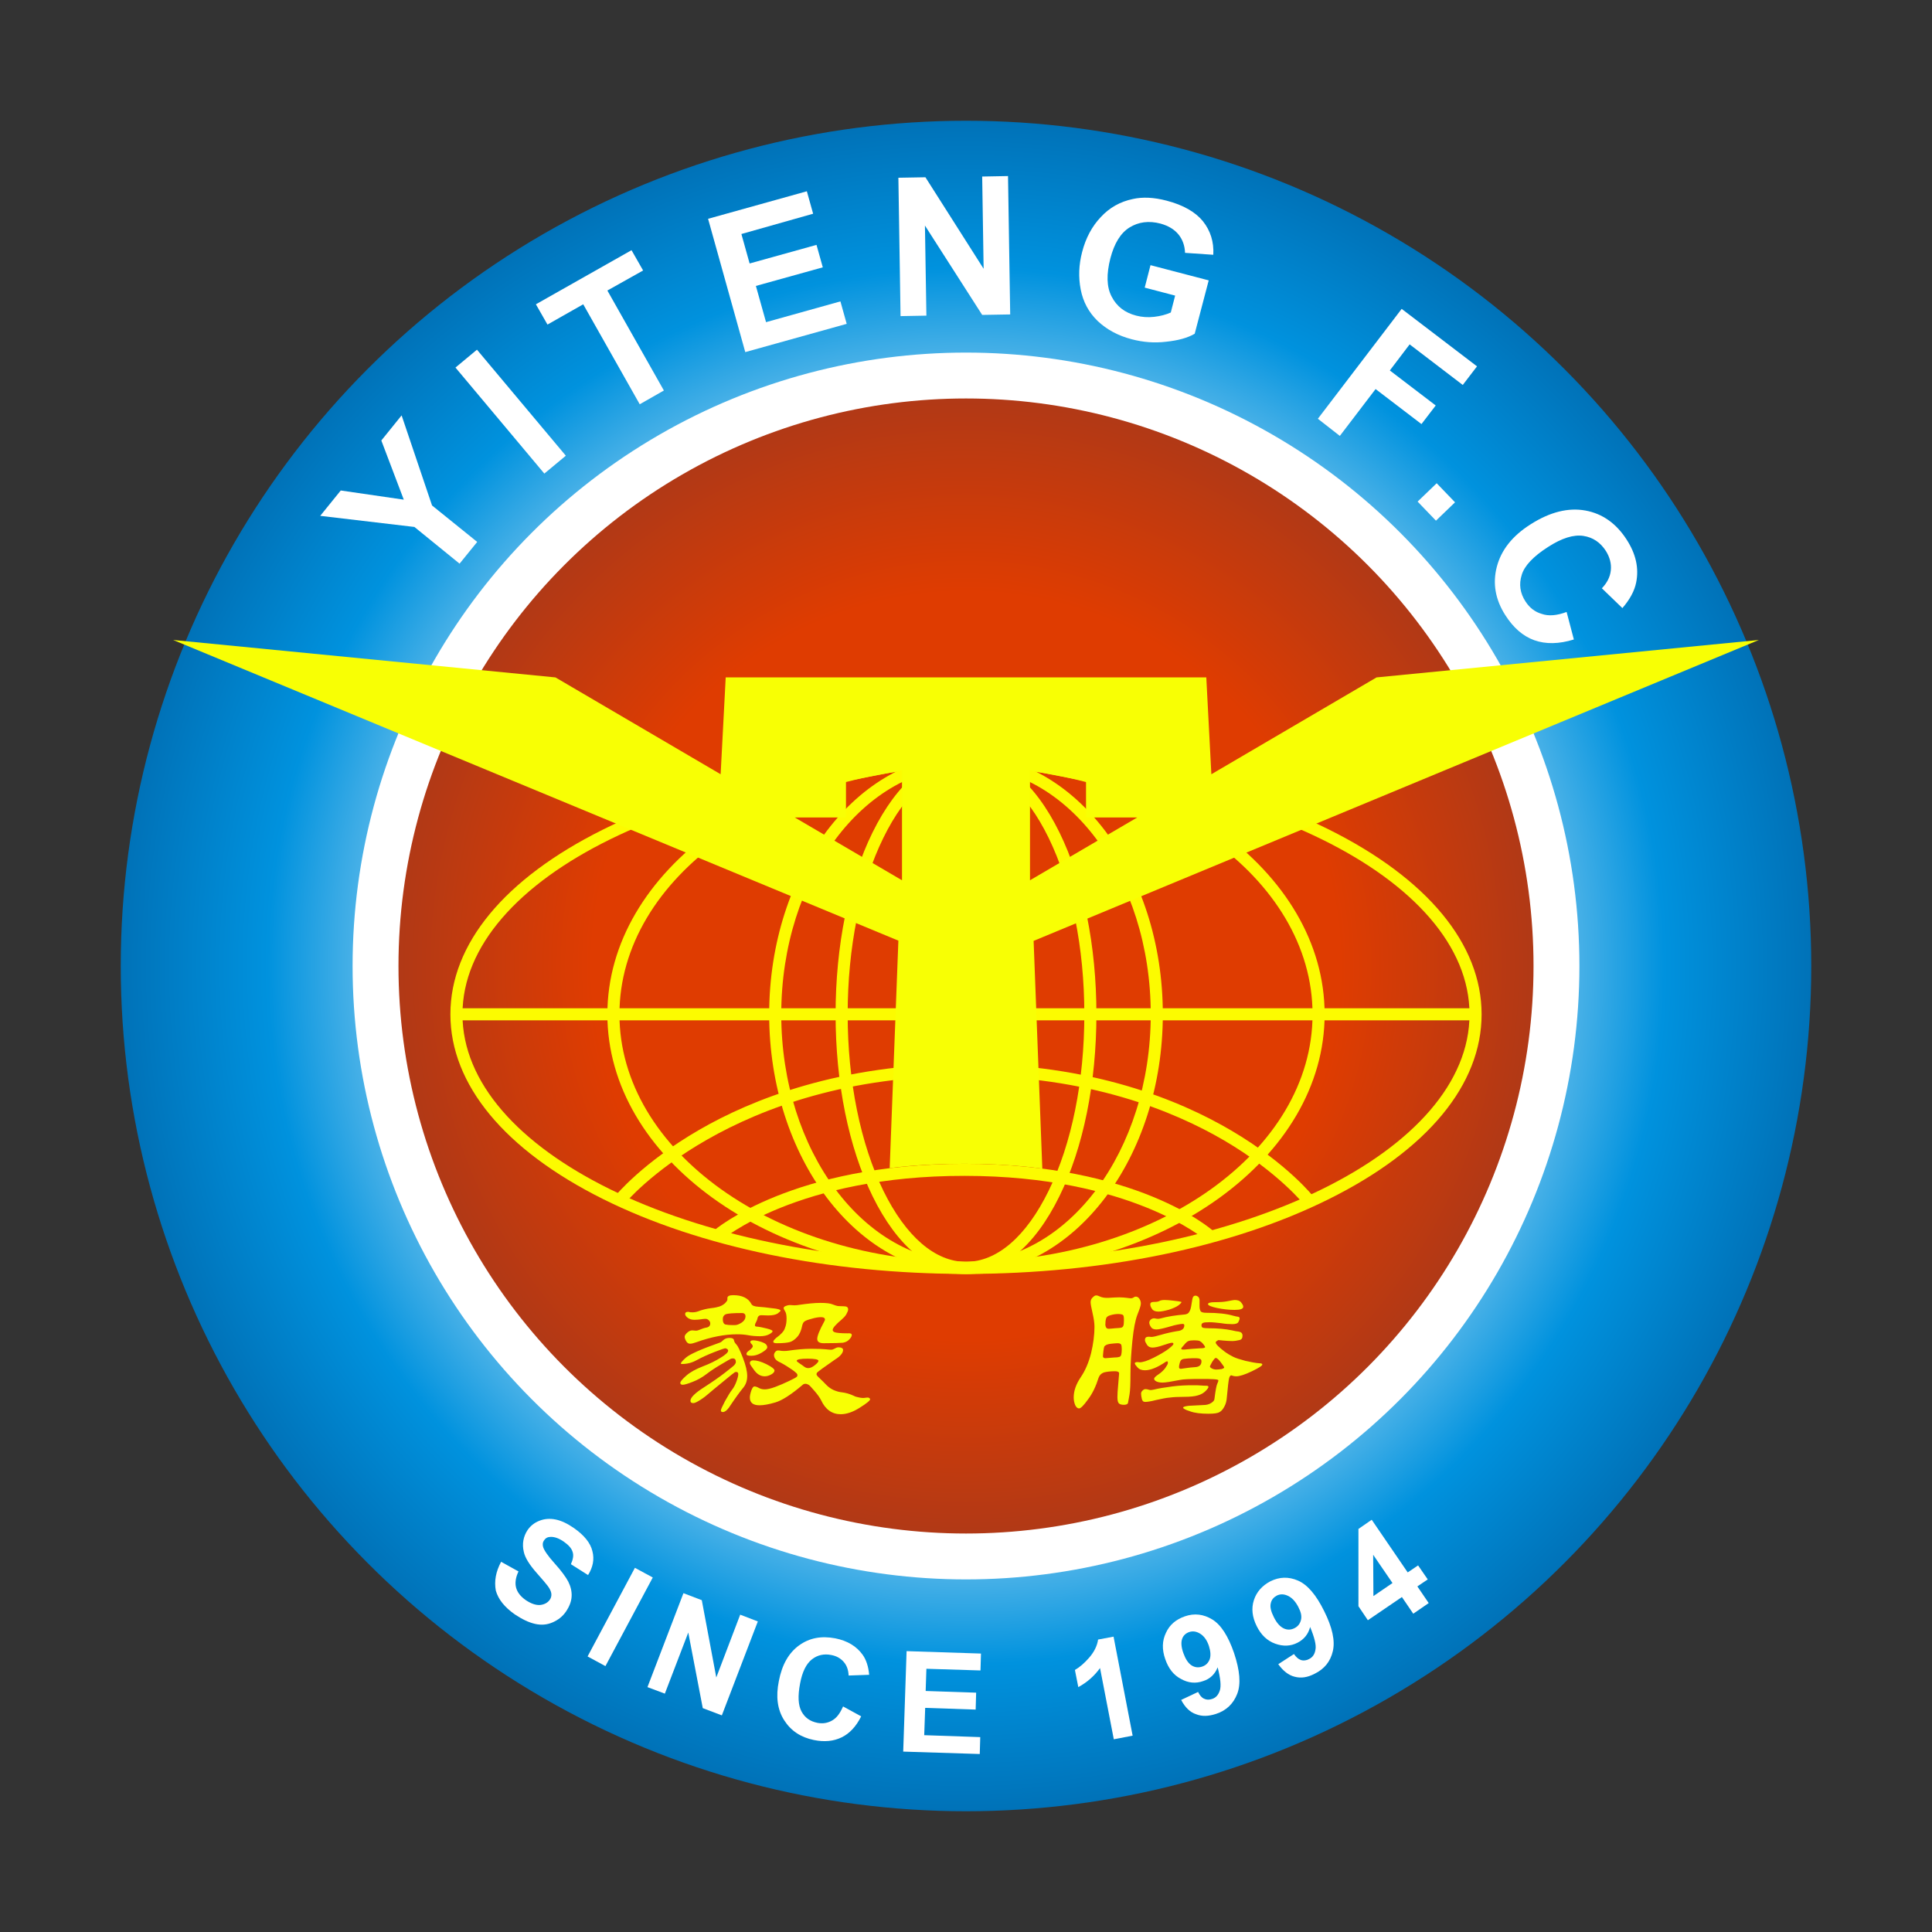 <svg version="1.1" xmlns="http://www.w3.org/2000/svg" xmlns:xlink="http://www.w3.org/1999/xlink" x="0px" y="0px"
	 viewBox="0 0 800 800" style="enable-background:new 0 0 800 800;" xml:space="preserve">
<rect x="0" y="0" width="800" height="800" fill="#333333" stroke="none"/>
<style type="text/css">
	.st0{fill:url(#SVGID_1_);}
	.st1{fill:#FFFFFF;}
	.st2{fill:url(#SVGID_2_);}
	.st3{fill:#FCFB00;}
	.st4{fill:#F8FF04;}
</style>
<g>
	<g>
		<radialGradient id="SVGID_1_" cx="400" cy="400" r="350" gradientUnits="userSpaceOnUse">
			<stop  offset="0.463" style="stop-color:#FFFFFF"/>
			<stop  offset="0.826" style="stop-color:#0092DE"/>
			<stop  offset="1" style="stop-color:#0072B8"/>
		</radialGradient>
		<circle class="st0" cx="400" cy="400" r="350"/>
		<circle class="st1" cx="400" cy="400" r="254"/>
		<radialGradient id="SVGID_2_" cx="400" cy="400" r="235" gradientUnits="userSpaceOnUse">
			<stop  offset="0.658" style="stop-color:#DF3C01"/>
			<stop  offset="1" style="stop-color:#B13916"/>
		</radialGradient>
		<circle class="st2" cx="400" cy="400" r="235"/>
		<g>
			<path class="st3" d="M400,527.5c-56.7,0-110.1-11-150.3-31c-40.7-20.3-63.2-47.4-63.2-76.5s22.4-56.2,63.2-76.5
				c40.2-20,93.6-31,150.3-31s110.1,11,150.3,31c40.7,20.3,63.2,47.4,63.2,76.5s-22.4,56.2-63.2,76.5
				C510.1,516.5,456.7,527.5,400,527.5z M400,317.5c-115,0-208.5,46-208.5,102.5S285,522.5,400,522.5c115,0,208.5-46,208.5-102.5
				S515,317.5,400,317.5z"/>
			<path class="st3" d="M400,527.5c-81.9,0-148.5-48.2-148.5-107.5c0-59.3,66.6-107.5,148.5-107.5c81.9,0,148.5,48.2,148.5,107.5
				C548.5,479.3,481.9,527.5,400,527.5z M400,317.5c-79.1,0-143.5,46-143.5,102.5S320.9,522.5,400,522.5s143.5-46,143.5-102.5
				S479.1,317.5,400,317.5z"/>
			<path class="st3" d="M400,527.5c-44.9,0-81.5-48.2-81.5-107.5c0-59.3,36.6-107.5,81.5-107.5s81.5,48.2,81.5,107.5
				C481.5,479.3,444.9,527.5,400,527.5z M400,317.5c-42.2,0-76.5,46-76.5,102.5s34.3,102.5,76.5,102.5c42.2,0,76.5-46,76.5-102.5
				S442.2,317.5,400,317.5z"/>
			<path class="st3" d="M400,527.5c-14.8,0-28.5-11.4-38.7-32.2c-9.9-20.2-15.3-46.9-15.3-75.3c0-28.4,5.4-55.2,15.3-75.3
				c10.2-20.7,23.9-32.2,38.7-32.2c14.8,0,28.5,11.4,38.7,32.2c9.9,20.2,15.3,46.9,15.3,75.3c0,28.4-5.4,55.2-15.3,75.3
				C428.5,516.1,414.8,527.5,400,527.5z M400,317.5c-12.8,0-24.9,10.4-34.2,29.4c-9.6,19.5-14.8,45.5-14.8,73.1
				c0,27.7,5.3,53.6,14.8,73.1c9.3,18.9,21.4,29.4,34.2,29.4c12.8,0,24.9-10.4,34.2-29.4c9.6-19.5,14.8-45.5,14.8-73.1
				c0-27.7-5.3-53.6-14.8-73.1C424.9,327.9,412.8,317.5,400,317.5z"/>
			<path class="st3" d="M540.3,499.1c-0.1-0.1-10.8-13.6-33.3-26.8c-20.8-12.2-56.2-26.8-107-26.8c-97.3,0-141.1,52.5-141.5,53.1
				l-3.9-3.2c0.5-0.6,11.5-14,35-27.6c21.6-12.5,58.3-27.3,110.4-27.3c52,0,88.4,15,109.8,27.6c23.3,13.7,34,27.3,34.5,27.9
				L540.3,499.1z"/>
			<path class="st3" d="M298.6,513.6l-3.3-3.8c1.3-1.1,33-27.9,104-27.9c71.1,0,102,26.8,103.3,28l-3.3,3.7
				c-0.3-0.3-31-26.7-99.9-26.7C330.4,486.8,298.9,513.3,298.6,513.6z"/>
			<rect x="189" y="417.5" class="st3" width="422" height="5"/>
		</g>
		<path class="st4" d="M368.4,483.7c9.4-1.2,19.7-1.8,31-1.8c11.8,0,22.6,0.7,32.2,2l-3.6-94.3L728.3,265L570,280.5l-68.4,40.1
			l-2.1-40.1H400h-99.5l-2.1,40.1L230,280.5L71.7,265L372,389.5L368.4,483.7z M426.5,319l23.2,4.5v15h21.2l-44.4,26V319z
			 M329.1,338.5h21.2v-15l23.2-4.5v45.5L329.1,338.5z"/>
		<g>
			<path class="st1" d="M190.3,233.4l-18.7-15.2l-39-4.6l8.5-10.5l26.1,3.8l-9.3-24.5l8.4-10.4l12.6,37.3l18.7,15.1L190.3,233.4z"/>
			<path class="st1" d="M225.4,196.1l-36.8-43.9l8.9-7.4l36.8,43.9L225.4,196.1z"/>
			<path class="st1" d="M264.9,167.4L241.5,126l-14.8,8.4l-4.8-8.4l39.6-22.4l4.8,8.4l-14.8,8.3l23.4,41.4L264.9,167.4z"/>
			<path class="st1" d="M308.6,145.8l-15.4-55.2l40.9-11.4l2.6,9.3L307,96.9l3.4,12.2l27.7-7.7l2.6,9.3l-27.7,7.7l4.2,15l30.8-8.6
				l2.6,9.3L308.6,145.8z"/>
			<path class="st1" d="M372.9,130.9L372,73.6l11.2-0.2l24.1,37.9l-0.6-38.2l10.7-0.2l0.9,57.3l-11.6,0.2l-23.7-37l0.6,37.3
				L372.9,130.9z"/>
			<path class="st1" d="M474,119.1l2.4-9.3l24.1,6.3l-5.8,22.1c-2.9,1.7-6.9,2.8-11.8,3.3c-4.9,0.6-9.6,0.2-14.2-1
				c-5.8-1.5-10.5-4.1-14.2-7.6c-3.7-3.6-6-7.9-7-13c-1-5.1-0.8-10.3,0.6-15.6c1.5-5.8,4.1-10.6,7.7-14.4c3.6-3.9,8-6.4,13.3-7.5
				c4-0.9,8.7-0.7,14,0.7c6.9,1.8,11.9,4.7,15,8.5c3.1,3.9,4.6,8.5,4.3,13.9l-11.7-0.8c-0.1-2.9-1-5.5-2.7-7.6
				c-1.7-2.1-4.2-3.6-7.4-4.5c-4.9-1.3-9.2-0.7-12.9,1.6c-3.7,2.3-6.3,6.6-7.9,12.7c-1.7,6.6-1.6,11.9,0.5,15.9
				c2.1,4.1,5.5,6.7,10.2,7.9c2.3,0.6,4.8,0.8,7.4,0.5c2.6-0.3,4.9-0.9,6.9-1.8l1.8-7L474,119.1z"/>
			<path class="st1" d="M545.7,173.4l34.7-45.5l31.2,23.8l-5.9,7.7l-22-16.8l-8.2,10.8l19,14.5l-5.9,7.7l-19-14.5l-14.8,19.4
				L545.7,173.4z"/>
			<path class="st1" d="M587,207.7l7.9-7.6l7.6,7.9l-7.9,7.6L587,207.7z"/>
			<path class="st1" d="M648.7,253.4l3,11.4c-6.2,1.9-11.6,2-16.4,0.3c-4.7-1.7-8.7-5.2-12-10.4c-4.1-6.4-5.3-13.1-3.5-20
				s6.4-12.8,14-17.6c8-5.1,15.6-7,22.7-5.7c7.1,1.3,12.8,5.4,17.1,12.1c3.8,5.9,5.1,11.8,3.9,17.7c-0.7,3.5-2.6,7-5.7,10.6
				l-8.5-8.2c2.1-2.2,3.4-4.6,3.7-7.4c0.3-2.7-0.4-5.4-2-8c-2.3-3.6-5.4-5.7-9.4-6.3c-4-0.6-8.9,0.9-14.6,4.6
				c-6.1,3.9-9.8,7.8-10.9,11.6c-1.2,3.8-0.7,7.5,1.6,11c1.7,2.6,3.9,4.3,6.7,5.1C641.2,255.2,644.7,254.9,648.7,253.4z"/>
		</g>
		<g>
			<path class="st1" d="M207.5,646.7l7.2,4c-1.2,2.5-1.5,4.8-1,6.7c0.5,1.9,1.8,3.6,3.9,5.1c2.2,1.5,4.2,2.2,6,2.1
				c1.8-0.2,3.1-0.9,4-2.1c0.6-0.8,0.8-1.7,0.7-2.6c-0.1-0.9-0.6-2-1.5-3.2c-0.6-0.8-2.1-2.6-4.5-5.3c-3.1-3.5-4.9-6.4-5.4-8.8
				c-0.8-3.3-0.2-6.4,1.6-9.1c1.2-1.7,2.8-3,4.9-3.8c2-0.8,4.3-1,6.7-0.5s4.9,1.7,7.5,3.5c4.3,3,6.9,6.2,7.7,9.6
				c0.9,3.4,0.2,6.7-1.8,9.9l-7.1-4.5c0.9-2,1.2-3.7,0.7-5.1c-0.4-1.4-1.6-2.8-3.6-4.2c-2-1.4-3.9-2.1-5.6-2c-1.1,0-2,0.5-2.6,1.4
				c-0.6,0.8-0.7,1.7-0.4,2.8c0.4,1.3,1.9,3.6,4.7,6.7s4.7,5.7,5.7,7.6c1,2,1.5,4,1.4,6.1c-0.1,2.1-0.9,4.2-2.4,6.4
				c-1.4,2-3.2,3.4-5.5,4.4c-2.3,1-4.7,1.2-7.3,0.6c-2.6-0.6-5.3-1.9-8.3-3.9c-4.3-3-6.9-6.3-7.9-9.9
				C204.6,654.7,205.3,650.8,207.5,646.7z"/>
			<path class="st1" d="M243.3,685.9l19.6-36.7l7.4,4l-19.6,36.7L243.3,685.9z"/>
			<path class="st1" d="M268.1,698.6l14.9-38.9l7.6,2.9l6,32l9.9-26l7.3,2.8l-14.9,38.9l-7.9-3l-6-31.3l-9.7,25.3L268.1,698.6z"/>
			<path class="st1" d="M349.1,706.6l7.5,4.1c-2.1,4.2-4.8,7.1-8.1,8.7c-3.3,1.6-7.1,2-11.5,1.1c-5.4-1.1-9.5-3.8-12.3-8.2
				c-2.8-4.4-3.5-9.8-2.2-16.2c1.3-6.8,4.1-11.7,8.4-14.8s9.2-4,15-2.9c5,1,8.8,3.3,11.3,6.8c1.5,2.1,2.4,4.9,2.7,8.3l-8.5,0.3
				c-0.1-2.2-0.7-4.1-2-5.6c-1.3-1.5-3-2.5-5.2-2.9c-3-0.6-5.7,0-8,1.8c-2.3,1.8-4,5.1-4.9,10c-1,5.2-0.8,9,0.6,11.6
				c1.4,2.6,3.6,4.1,6.6,4.7c2.2,0.4,4.2,0.1,6.1-1S347.8,709.5,349.1,706.6z"/>
			<path class="st1" d="M374,725.3l1.4-41.6l30.8,1l-0.2,7l-22.4-0.7l-0.3,9.2l20.9,0.7l-0.2,7l-20.9-0.7l-0.4,11.3l23.2,0.8l-0.2,7
				L374,725.3z"/>
			<path class="st1" d="M469,718.7l-7.8,1.5l-5.7-29.5c-2.3,3.2-5.3,5.9-9,7.9l-1.4-7.1c1.9-1.1,3.9-2.8,5.9-5.1
				c2-2.3,3.3-4.8,3.7-7.5l6.4-1.2L469,718.7z"/>
			<path class="st1" d="M489.1,703.9l7-3.3c0.7,1.4,1.5,2.4,2.5,2.8c1,0.5,2.1,0.5,3.3,0.1c1.6-0.5,2.6-1.7,3.2-3.5
				c0.6-1.8,0.3-5-0.9-9.6c-1.1,2.8-3.1,4.8-6,5.7c-3.1,1.1-6.2,0.8-9.2-0.9c-3.1-1.6-5.2-4.4-6.5-8.2c-1.4-4-1.3-7.6,0.3-10.9
				c1.5-3.3,4.1-5.5,7.8-6.8c4-1.4,7.8-0.9,11.4,1.3c3.6,2.2,6.6,6.9,9,13.9c2.4,7.2,2.9,12.8,1.3,16.9c-1.6,4.1-4.5,6.9-8.8,8.3
				c-3.1,1-5.8,1.1-8.3,0.1C492.8,709,490.7,707,489.1,703.9z M500.6,681.6c-0.8-2.4-2-4.1-3.6-5.1s-3.1-1.2-4.6-0.7
				c-1.4,0.5-2.4,1.4-2.9,2.8c-0.5,1.4-0.4,3.4,0.5,5.9c0.9,2.5,2,4.2,3.4,5.1c1.4,0.9,2.9,1,4.4,0.5c1.5-0.5,2.5-1.5,3.1-3
				C501.4,685.7,501.3,683.8,500.6,681.6z"/>
			<path class="st1" d="M529.3,689.1l6.5-4.2c0.9,1.3,1.8,2.1,2.9,2.5c1,0.3,2.2,0.2,3.3-0.4c1.5-0.7,2.4-2,2.7-3.9
				c0.4-1.9-0.4-5-2.2-9.4c-0.8,3-2.5,5.1-5.2,6.5c-2.9,1.5-6,1.6-9.3,0.4c-3.3-1.2-5.8-3.6-7.6-7.2c-1.9-3.8-2.3-7.4-1.2-10.8
				c1.1-3.4,3.4-6,6.8-7.8c3.8-1.9,7.6-2,11.5-0.3c3.9,1.7,7.5,5.9,10.8,12.6c3.4,6.8,4.6,12.3,3.6,16.6c-1,4.3-3.5,7.4-7.6,9.4
				c-2.9,1.5-5.6,1.9-8.2,1.2C533.6,693.7,531.3,691.9,529.3,689.1z M537.6,665.4c-1.2-2.3-2.6-3.8-4.3-4.6s-3.2-0.8-4.6-0.1
				c-1.3,0.7-2.2,1.7-2.5,3.2c-0.4,1.5,0.1,3.4,1.3,5.8c1.2,2.4,2.6,3.9,4.1,4.6s3,0.6,4.4-0.1c1.4-0.7,2.3-1.8,2.7-3.4
				S538.7,667.5,537.6,665.4z"/>
			<path class="st1" d="M585.2,668.2l-4.7-6.9l-14.1,9.6l-3.9-5.8l0-32l5.5-3.8l14.9,21.8l4.3-2.9l4,5.8l-4.3,2.9l4.7,6.9
				L585.2,668.2z M576.6,655.5l-8-11.7l0.1,17.1L576.6,655.5z"/>
		</g>
	</g>
	<g>
		<g>
			<path class="st4" d="M302.1,554c1.1,0,1.7,0.3,1.8,0.9c0.1,0.6,0.4,1.2,1,1.8c0.6,0.6,1.5,2.4,2.7,5.5c1.2,3.1,1.8,5.6,1.8,7.6
				c0,2-0.6,3.6-1.7,4.9c-1.1,1.3-3.1,4-5.9,8.2c-0.9,1.2-1.7,1.8-2.5,1.8c-0.5,0-0.8-0.2-0.8-0.7c0-0.4,0.6-1.7,1.7-3.8
				c1.2-2.1,2.1-3.7,2.9-4.7c0.8-1,1.4-2.2,1.9-3.6c0.5-1.4,0.7-2.3,0.7-2.9c0-0.6-0.3-0.9-0.8-0.9c-0.2,0-0.4,0-0.6,0.1
				c-0.2,0.1-1.9,1.4-5,4c-3.2,2.6-5.1,4.2-5.9,4.9s-1.9,1.6-3.3,2.5c-1.4,0.9-2.4,1.4-3,1.4c-0.8,0-1.2-0.3-1.2-1
				c0-1.3,1.9-3.2,5.7-5.6c3.4-2.2,6.3-4.2,8.6-6c2.3-1.8,3.7-2.9,4-3.3c0.3-0.4,0.5-0.8,0.5-1.1c0-1-0.4-1.5-1.2-1.5
				c-0.2,0-0.5,0-0.8,0.1c-0.3,0.1-1.6,0.9-4,2.3c-2.4,1.4-4.5,2.8-6.2,4.1c-1.7,1.3-3.6,2.4-5.7,3.2c-2,0.8-3.4,1.2-4.1,1.2
				c-0.7,0-1-0.3-1-0.8c0-0.5,0.8-1.5,2.5-3c1.7-1.5,4-2.7,6.8-3.8c2.9-1.1,5.3-2.3,7.4-3.6c2.1-1.3,3.1-2.2,3.1-2.9
				c0-0.3-0.1-0.5-0.4-0.7c-0.3-0.2-0.5-0.3-0.8-0.3c-0.3,0-1.8,0.5-4.6,1.6c-2.8,1.1-5.2,2.2-7.2,3.3c-2,1.1-4,1.6-6,1.6
				c-0.4,0-0.6-0.1-0.6-0.2c0-0.3,0.7-1.2,2.2-2.5c1.5-1.3,6.1-3.4,13.8-6.1c0.5-0.1,1-0.5,1.6-1.1C300.2,554.3,301,554,302.1,554z
				 M323.2,542.7c0,0.2-0.4,0.6-1.2,1.2c-0.8,0.5-2.1,0.8-3.9,0.8l-2.9-0.1c-0.8,0-1.3,0.4-1.5,1.1c-0.1,0.7-0.4,1.3-0.7,1.9
				c-0.3,0.5-0.4,1-0.4,1.2s0.2,0.5,0.6,0.5c1.3,0.1,2.7,0.4,4.3,0.8c1.6,0.4,2.4,0.8,2.4,1.1c0,0.4-0.5,0.8-1.4,1.3
				c-0.9,0.5-2.2,0.8-3.8,0.8c-1.6,0-3.2-0.1-4.8-0.4c-1.6-0.3-3.1-0.4-4.7-0.4c-5.1,0-10.8,1.1-16.9,3.3c-1.1,0.4-1.9,0.6-2.6,0.6
				c-0.7,0-1.2-0.4-1.6-1.1c-0.4-0.7-0.6-1.3-0.6-1.8c0-0.5,0.4-1.1,1.2-1.8c0.8-0.7,1.6-0.9,2.3-0.8c0.3,0,0.7,0.1,1.2,0.1
				c0.5,0,1.1-0.2,1.8-0.5c0.7-0.3,1.5-0.6,2.6-0.8c1-0.2,1.5-0.8,1.5-1.7c0-0.5-0.2-0.9-0.6-1.3c-0.4-0.4-0.8-0.6-1.4-0.6
				s-1.2,0.1-1.9,0.2c-0.7,0.1-1.7,0.2-2.7,0.2c-1.1,0-2-0.3-2.7-0.8c-0.7-0.5-1.1-1.1-1.1-1.6c0-0.6,0.4-0.9,1.2-0.9
				c0.2,0,0.4,0,0.6,0.1c0.2,0.1,0.7,0.1,1.5,0.1c0.7,0,1.7-0.2,2.9-0.7c1.2-0.4,2.7-0.8,4.4-1c1.8-0.2,3-0.5,3.6-0.7
				c0.6-0.2,1.2-0.5,1.6-0.8c0.5-0.3,0.9-0.7,1.2-1.1c0.3-0.4,0.5-0.7,0.5-0.9v-0.7c0-0.8,0.8-1.2,2.4-1.2c3.7,0,6.2,1.2,7.5,3.6
				c0.3,0.7,1.3,1.1,2.9,1.2c1.6,0.1,3.5,0.3,5.7,0.6C322.1,541.9,323.2,542.3,323.2,542.7z M304.3,548.7c0.9,0,1.8-0.4,2.9-1.1
				c1-0.7,1.5-1.6,1.5-2.5c0-0.9-0.5-1.4-1.5-1.4c-3.7,0-5.9,0.2-6.7,0.5c-0.8,0.4-1.2,1-1.2,2c0,1.5,0.5,2.3,1.5,2.3
				C301.7,548.7,302.9,548.7,304.3,548.7z M311.9,555c0.8,0,2,0.2,3.5,0.7c1.5,0.5,2.3,1.2,2.3,2.2c0,0.6-0.8,1.3-2.3,2.2
				c-1.5,0.9-2.9,1.3-4.3,1.3c-1.3,0-2-0.2-2-0.7c0-0.4,0.2-0.8,0.6-1.1c1.4-1,2-1.7,2-2.1c0-0.4-0.2-0.7-0.5-1
				c-0.4-0.3-0.5-0.6-0.5-1C310.8,555.2,311.2,555,311.9,555z M311.9,563.3c1.5,0,3.3,0.5,5.5,1.6c2.2,1.1,3.3,2,3.3,2.6
				c0,0.5-0.4,1.1-1.3,1.6c-0.9,0.5-1.8,0.8-2.7,0.8c-1.7,0-3.1-0.8-4.3-2.4c-1.2-1.6-1.9-2.6-1.9-3c0-0.4,0.1-0.7,0.4-0.9
				C311.1,563.4,311.5,563.3,311.9,563.3z M360.3,579.4c0,0.5-1.4,1.7-4.3,3.5c-2.8,1.8-5.5,2.7-7.9,2.7c-3.5,0-6.3-1.9-8.1-5.8
				c-0.5-1-1.4-2.3-2.7-3.8c-1.3-1.5-2.1-2.4-2.5-2.6c-0.4-0.2-0.8-0.4-1.2-0.4c-0.5,0-0.9,0.1-1.2,0.4c-4.8,4.1-8.6,6.5-11.3,7.3
				c-2.7,0.8-4.9,1.2-6.6,1.2c-2.7,0-4-1.1-4-3.2c0-0.8,0.2-1.7,0.6-2.9c0.4-1.1,0.8-1.7,1.3-1.7c0.5,0,1.1,0.2,1.8,0.6
				c0.7,0.4,1.5,0.6,2.5,0.6c1,0,2.4-0.3,4.3-1c1.9-0.7,3.7-1.5,5.6-2.4c1.9-0.9,3-1.5,3.2-1.7c0.3-0.2,0.4-0.5,0.4-0.7
				c0-0.3-0.1-0.6-0.4-0.9c-0.3-0.3-1.2-1.1-2.8-2.1c-1.6-1.1-2.9-1.8-3.8-2.3c-1.8-0.7-2.7-1.8-2.7-3.1c0-0.5,0.2-0.9,0.5-1.3
				c0.4-0.4,0.7-0.6,1.1-0.6c0.4,0,0.7,0,1.1,0.1c0.4,0.1,0.8,0.1,1.5,0.1c0.6,0,1.1,0,1.6-0.1c3.5-0.5,6.7-0.8,9.6-0.8
				s4.8,0.1,5.9,0.2c1.1,0.1,1.9,0.2,2.3,0.2c0.5,0,1-0.2,1.6-0.5c0.6-0.4,1.1-0.5,1.6-0.5c0.5,0,1,0.1,1.3,0.3
				c0.4,0.2,0.5,0.5,0.5,0.8c0,1.2-1.1,2.6-3.4,4c-2,1.4-3.7,2.6-5.1,3.6c-1.4,1-2.1,1.6-2.3,1.8c-0.1,0.1-0.2,0.4-0.2,0.7
				c0,0.3,0.5,0.9,1.4,1.7c0.9,0.9,1.8,1.7,2.7,2.7c0.9,0.9,1.9,1.6,3,2.1c1.2,0.5,2.2,0.8,3.2,0.9c1.8,0.2,3.5,0.7,5.2,1.5
				c0.5,0.3,1.3,0.5,2.3,0.7c1,0.2,1.8,0.2,2.3,0.1c0.5-0.1,1-0.1,1.4-0.1C360.1,579,360.3,579.1,360.3,579.4z M352.7,552.8
				c0,0.4-0.3,1.1-1,1.8c-0.7,0.8-1.6,1.2-2.7,1.4c-1.2,0.1-3.8,0.2-7.9,0.2c-1.8,0-2.7-0.6-2.7-1.8c0-1.2,0.9-3.5,2.8-7
				c0.2-0.4,0.4-0.7,0.4-1c0-0.6-0.5-1-1.6-1c-1,0-2.4,0.2-4,0.7c-1.6,0.4-2.6,0.8-3,1.2c-0.4,0.3-0.6,0.8-0.8,1.5
				c-0.4,2.1-1.1,3.7-2.1,4.8c-1,1.1-2,1.8-3,2.1c-1,0.3-2.8,0.5-5.4,0.5c-1,0-1.5-0.2-1.5-0.6c0-0.4,0.4-0.9,1.2-1.6
				c1.9-1.4,3.2-2.7,3.6-4c0.5-1.2,0.7-2.5,0.7-4c0-1.4-0.2-2.4-0.6-3c-0.4-0.6-0.6-1.1-0.6-1.4c0-0.3,0.3-0.6,0.8-0.8
				c0.5-0.2,1.1-0.4,1.8-0.4l1.9,0.1c0.7,0,1.4-0.1,2-0.2c3.4-0.5,6.3-0.8,8.7-0.8c2.4,0,4.1,0.2,5,0.6c1,0.4,1.7,0.6,2.2,0.7
				c0.5,0,1.3,0.1,2.5,0.1c1.2,0,1.8,0.4,1.8,1.3c0,0.5-0.3,1.2-0.8,2.1c-0.5,0.8-1.2,1.5-1.9,2.1c-2.5,2.1-3.7,3.5-3.7,4.3
				c0,0.4,0.3,0.8,1,1c0.6,0.2,2.4,0.4,5.1,0.4C352.2,552,352.7,552.2,352.7,552.8z M334.7,566.5c0.8,0,1.7-0.4,2.7-1.2
				c1-0.8,1.5-1.4,1.5-1.8c0-0.6-1.5-0.9-4.5-0.9c-3,0-4.5,0.3-4.5,0.9c0,0.2,0.4,0.5,1.1,1c0.7,0.5,1.4,0.9,2,1.4
				C333.5,566.3,334.1,566.5,334.7,566.5z"/>
		</g>
		<g>
			<path class="st4" d="M470.3,536.9c0.6,0,1.1,0.3,1.5,0.9c0.4,0.6,0.6,1.2,0.6,2s-0.5,2.2-1.4,4.5c-0.9,2.3-1.6,5.9-2.1,10.9
				c-0.5,5-0.8,9.6-0.8,13.7c0,4.1-0.1,6.9-0.4,8.6c-0.3,1.6-0.5,2.7-0.6,3.3c-0.1,0.6-0.7,0.9-1.7,0.9c-1,0-1.7-0.2-2.1-0.6
				c-0.4-0.4-0.6-1.2-0.6-2.6c0-1.3,0.1-2.9,0.3-4.9l0.4-4.9c0-0.6-0.6-0.9-1.7-0.9c-1.9,0-3.5,0.2-4.6,0.5
				c-1.1,0.4-1.8,1.1-2.2,2.2c-1.1,3.5-2.5,6.5-4.4,9c-1.8,2.5-3,3.7-3.7,3.7c-0.6,0-1.2-0.5-1.6-1.4c-0.4-1-0.6-2-0.6-3.2
				c0-2.7,1-5.5,2.9-8.3c1.9-2.8,3.3-6.1,4.3-10c0.9-3.8,1.4-7.5,1.4-10.9c0-1.6-0.3-3.5-0.8-5.7c-0.5-2.2-0.8-3.7-0.8-4.5
				s0.3-1.5,0.9-2c0.6-0.6,1-0.8,1.4-0.8c0.4,0,0.8,0.1,1.4,0.4c1,0.5,2.3,0.7,3.9,0.6c1.6-0.1,3-0.2,4.2-0.2c1.2,0,2.3,0.1,3.1,0.2
				c0.9,0.1,1.4,0.2,1.8,0.2s0.7-0.1,1-0.3C469.7,537,470,536.9,470.3,536.9z M457.7,562.4l3.8-0.3c1.2,0,1.9-0.2,2.2-0.3
				c0.3-0.2,0.5-0.5,0.6-0.9c0.1-0.5,0.2-1.2,0.2-2.2c0-1-0.1-1.7-0.3-2c-0.2-0.3-0.7-0.5-1.4-0.5c-0.7,0-1.6,0.1-2.6,0.2
				c-1,0.1-1.7,0.3-2.1,0.5c-0.4,0.2-0.6,0.4-0.8,0.6c-0.1,0.2-0.3,0.9-0.4,1.9c-0.1,1-0.2,1.8-0.2,2.2
				C456.7,562.1,457.1,562.4,457.7,562.4z M459,550.2h0.4c0.4,0,1.2-0.1,2.3-0.2c1.2-0.1,2-0.1,2.4-0.2c0.5-0.1,0.8-0.3,1-0.7
				c0.2-0.4,0.3-1.2,0.3-2.4c0-1.2-0.1-2-0.4-2.2c-0.3-0.2-0.9-0.4-2-0.4c-1.1,0-2.2,0.2-3.2,0.5c-1.1,0.3-1.7,0.8-1.8,1.4
				c-0.2,0.6-0.3,1.5-0.3,2.6C457.8,549.6,458.2,550.2,459,550.2z M503.4,555.9c0,0.3,0.3,0.8,0.9,1.4c0.6,0.6,1.5,1.4,2.7,2.3
				c1.2,0.9,2.4,1.6,3.6,2.2c1.2,0.6,2.9,1.1,5.1,1.7c2.3,0.5,4.2,0.9,5.8,1c0.8,0,1.2,0.2,1.2,0.5c0,0.5-1.4,1.4-4.3,2.8
				c-2.9,1.4-5.1,2.1-6.5,2.1c-0.6,0-1.1-0.1-1.4-0.2c-0.3-0.1-0.5-0.2-0.6-0.2c-0.5,0-0.8,0.5-1,1.4c-0.2,0.9-0.5,3.5-0.9,7.8
				c-0.1,1.4-0.4,2.6-1,3.7s-1.2,1.9-2,2.3c-0.8,0.5-2.3,0.7-4.6,0.7c-3.1,0-5.7-0.3-7.6-1c-2-0.6-2.9-1.2-2.9-1.5
				c0-0.4,0.8-0.6,2.4-0.8c2.5-0.1,4.5-0.2,5.9-0.3c1.4,0,2.5-0.3,3.4-0.9c0.8-0.5,1.3-1.1,1.3-1.8c0.4-3.3,0.8-5.3,1.1-6
				c0.3-0.7,0.5-1.2,0.5-1.5c0-0.3-0.6-0.4-1.9-0.5c-1.3-0.1-3.1-0.1-5.6-0.1c-4.3,0-7.1,0.1-8.4,0.4c-3.6,0.7-6,1.1-7.2,1.1
				c-1.1,0-2-0.2-2.6-0.5c-0.6-0.3-0.9-0.7-0.9-1.1c0-0.4,0.6-1,1.8-1.8c1.2-0.8,2.1-1.7,2.8-2.6c0.7-1,1.1-1.7,1.1-2.1
				c0-0.5-0.1-0.7-0.3-0.7c-0.2,0-0.4,0.1-0.6,0.2c-3.5,2.4-6.4,3.5-8.6,3.5c-1.4,0-2.4-0.4-3.1-1.2c-0.7-0.8-1.1-1.3-1.1-1.7
				c0-0.3,0.4-0.5,1.1-0.5l0.9,0.1c1.3,0,3.2-0.6,5.8-1.9c2.6-1.3,4.6-2.5,6.1-3.6c1.4-1.1,2.1-1.8,2.1-2.1s-0.2-0.5-0.6-0.5
				c-0.4,0-1.6,0.3-3.6,1c-2,0.7-3.5,1-4.5,1c-1,0-1.8-0.4-2.3-1.2s-0.8-1.4-0.8-1.9c0-1,0.5-1.4,1.6-1.4l1.1,0.1c0.6,0,2-0.3,4-0.9
				c2-0.6,4.2-1.1,6.6-1.5c2-0.2,3-1,3-2.4c0-0.4-0.2-0.6-0.7-0.6c-0.5,0-1.2,0.1-2.2,0.3c-1,0.2-1.8,0.4-2.4,0.6
				c-3.1,0.9-5.2,1.4-6.2,1.4c-1.1,0-1.9-0.3-2.3-1c-0.5-0.7-0.7-1.3-0.7-1.8s0.2-0.9,0.6-1.3c0.4-0.3,0.8-0.5,1.2-0.5
				c0.4,0,0.7,0,0.9,0.1c0.2,0,0.4,0.1,0.7,0.1c0.3,0,0.6,0,1-0.1c3.2-0.9,6.6-1.4,10.3-1.7c0.9-0.1,1.6-0.5,1.9-1.2
				c0.4-0.6,0.7-1.7,0.9-3.2c0.2-1.5,0.4-2.4,0.6-2.8c0.2-0.4,0.6-0.6,1-0.6c0.5,0,0.8,0.2,1.2,0.5c0.3,0.4,0.5,0.8,0.5,1.4
				c0,0.6,0,1.4,0,2.4s0.2,1.8,0.5,2.2c0.3,0.4,1.1,0.6,2.4,0.6c4.6,0,8.3,0.4,11,1.2c0.9,0.2,1.5,0.4,1.8,0.4
				c0.6,0,0.9,0.3,0.9,0.7s-0.2,0.9-0.5,1.5c-0.3,0.6-1.2,0.9-2.5,0.9c-1.3,0-2.9-0.1-4.7-0.4c-1.8-0.2-3.4-0.4-4.8-0.4
				c-1.4,0-2.3,0.1-2.7,0.3c-0.4,0.2-0.6,0.5-0.6,1s0.2,0.8,0.6,1c0.4,0.1,1.2,0.2,2.3,0.2c3.8,0,7.1,0.3,9.9,0.9
				c0.8,0.2,1.7,0.4,2.7,0.5c1,0.2,1.5,0.7,1.5,1.7c0,1-0.4,1.6-1.3,1.8c-0.9,0.2-1.9,0.4-3,0.4c-1.1,0-2.3-0.1-3.6-0.2
				c-1.3-0.1-2-0.2-2.1-0.2C503.6,555.4,503.4,555.6,503.4,555.9z M494,573.6c1.2,0,2.3,0,3.3,0.1c1,0.1,1.8,0.1,2.3,0.1
				c0.5,0,0.8,0.2,0.8,0.5c0,0.3-0.4,0.9-1.2,1.7c-0.8,0.8-1.8,1.4-3.2,1.8c-1.3,0.4-3.2,0.6-5.7,0.6c-2.5,0-4.4,0.1-5.9,0.3
				c-1.5,0.1-3.3,0.5-5.6,1c-2.3,0.6-3.8,0.8-4.6,0.8c-0.8,0-1.2-0.4-1.4-1.3c-0.2-0.9-0.3-1.5-0.3-2.1s0.2-0.9,0.6-1.3
				c0.4-0.4,0.8-0.6,1.2-0.6c0.5,0,0.9,0.1,1.2,0.2c0.4,0.1,0.7,0.2,1,0.2c0.3,0,0.7-0.1,1.3-0.2c2-0.5,4.5-0.9,7.6-1.3
				C488.4,573.7,491.3,573.6,494,573.6z M489.2,539.2c0,0.2-0.4,0.7-1.2,1.3c-0.8,0.6-2.1,1.2-3.9,1.8c-1.8,0.5-3.2,0.8-4.4,0.8
				c-1.2,0-2.1-0.3-2.6-1c-0.5-0.7-0.8-1.3-0.8-2c0-0.7,0.5-1,1.5-1c1,0,1.8-0.1,2.3-0.4c0.5-0.3,1.3-0.4,2.2-0.4s2.2,0.1,3.8,0.3
				c1.6,0.2,2.5,0.3,2.7,0.4C489.1,539,489.2,539.1,489.2,539.2z M489,566.8c0.2,0,0.9-0.1,2.1-0.3c1.2-0.2,2.5-0.3,3.8-0.4
				c1.7-0.1,2.6-0.9,2.6-2.4c0-0.5-0.2-0.9-0.6-1c-0.4-0.2-1-0.3-1.8-0.3c-0.7,0-1.8,0-3.2,0.1c-1.4,0.1-2.2,0.2-2.6,0.5
				c-0.4,0.3-0.6,0.7-0.8,1.4c-0.2,0.7-0.3,1.3-0.3,1.7C488.2,566.6,488.5,566.8,489,566.8z M499,557.8c0-0.2-0.3-0.7-0.8-1.3
				c-0.5-0.6-1-1-1.4-1.2c-0.4-0.2-1.2-0.3-2.3-0.3c-1.1,0-1.9,0.1-2.4,0.3c-0.5,0.2-1.1,0.7-1.8,1.6c-0.8,0.9-1.2,1.4-1.2,1.5
				c0,0.4,0.5,0.5,1.6,0.4c2-0.2,4.2-0.4,6.3-0.5C498.4,558.3,499,558.1,499,557.8z M511.2,538.3c1.3,0,2.2,0.3,2.7,1
				c0.6,0.7,0.9,1.3,0.9,1.8c0,0.9-1.2,1.3-3.6,1.3c-2.4,0-4.9-0.3-7.3-0.8s-3.7-1.1-3.7-1.6s1-0.8,2.9-0.8c2,0,3.7-0.1,5.2-0.4
				C509.8,538.5,510.8,538.3,511.2,538.3z M506.9,566.2c0-0.2-0.5-0.9-1.4-2.1c-0.9-1.2-1.6-1.8-2.1-1.8c-0.3,0-0.8,0.6-1.5,1.7
				c-0.6,1.1-0.9,1.7-0.9,1.8c0,0.3,0.3,0.6,0.9,0.9c0.6,0.3,1.2,0.4,1.8,0.4c0.6,0,1.3-0.1,2.1-0.2
				C506.5,566.7,506.9,566.5,506.9,566.2z"/>
		</g>
	</g>
</g>
</svg>
